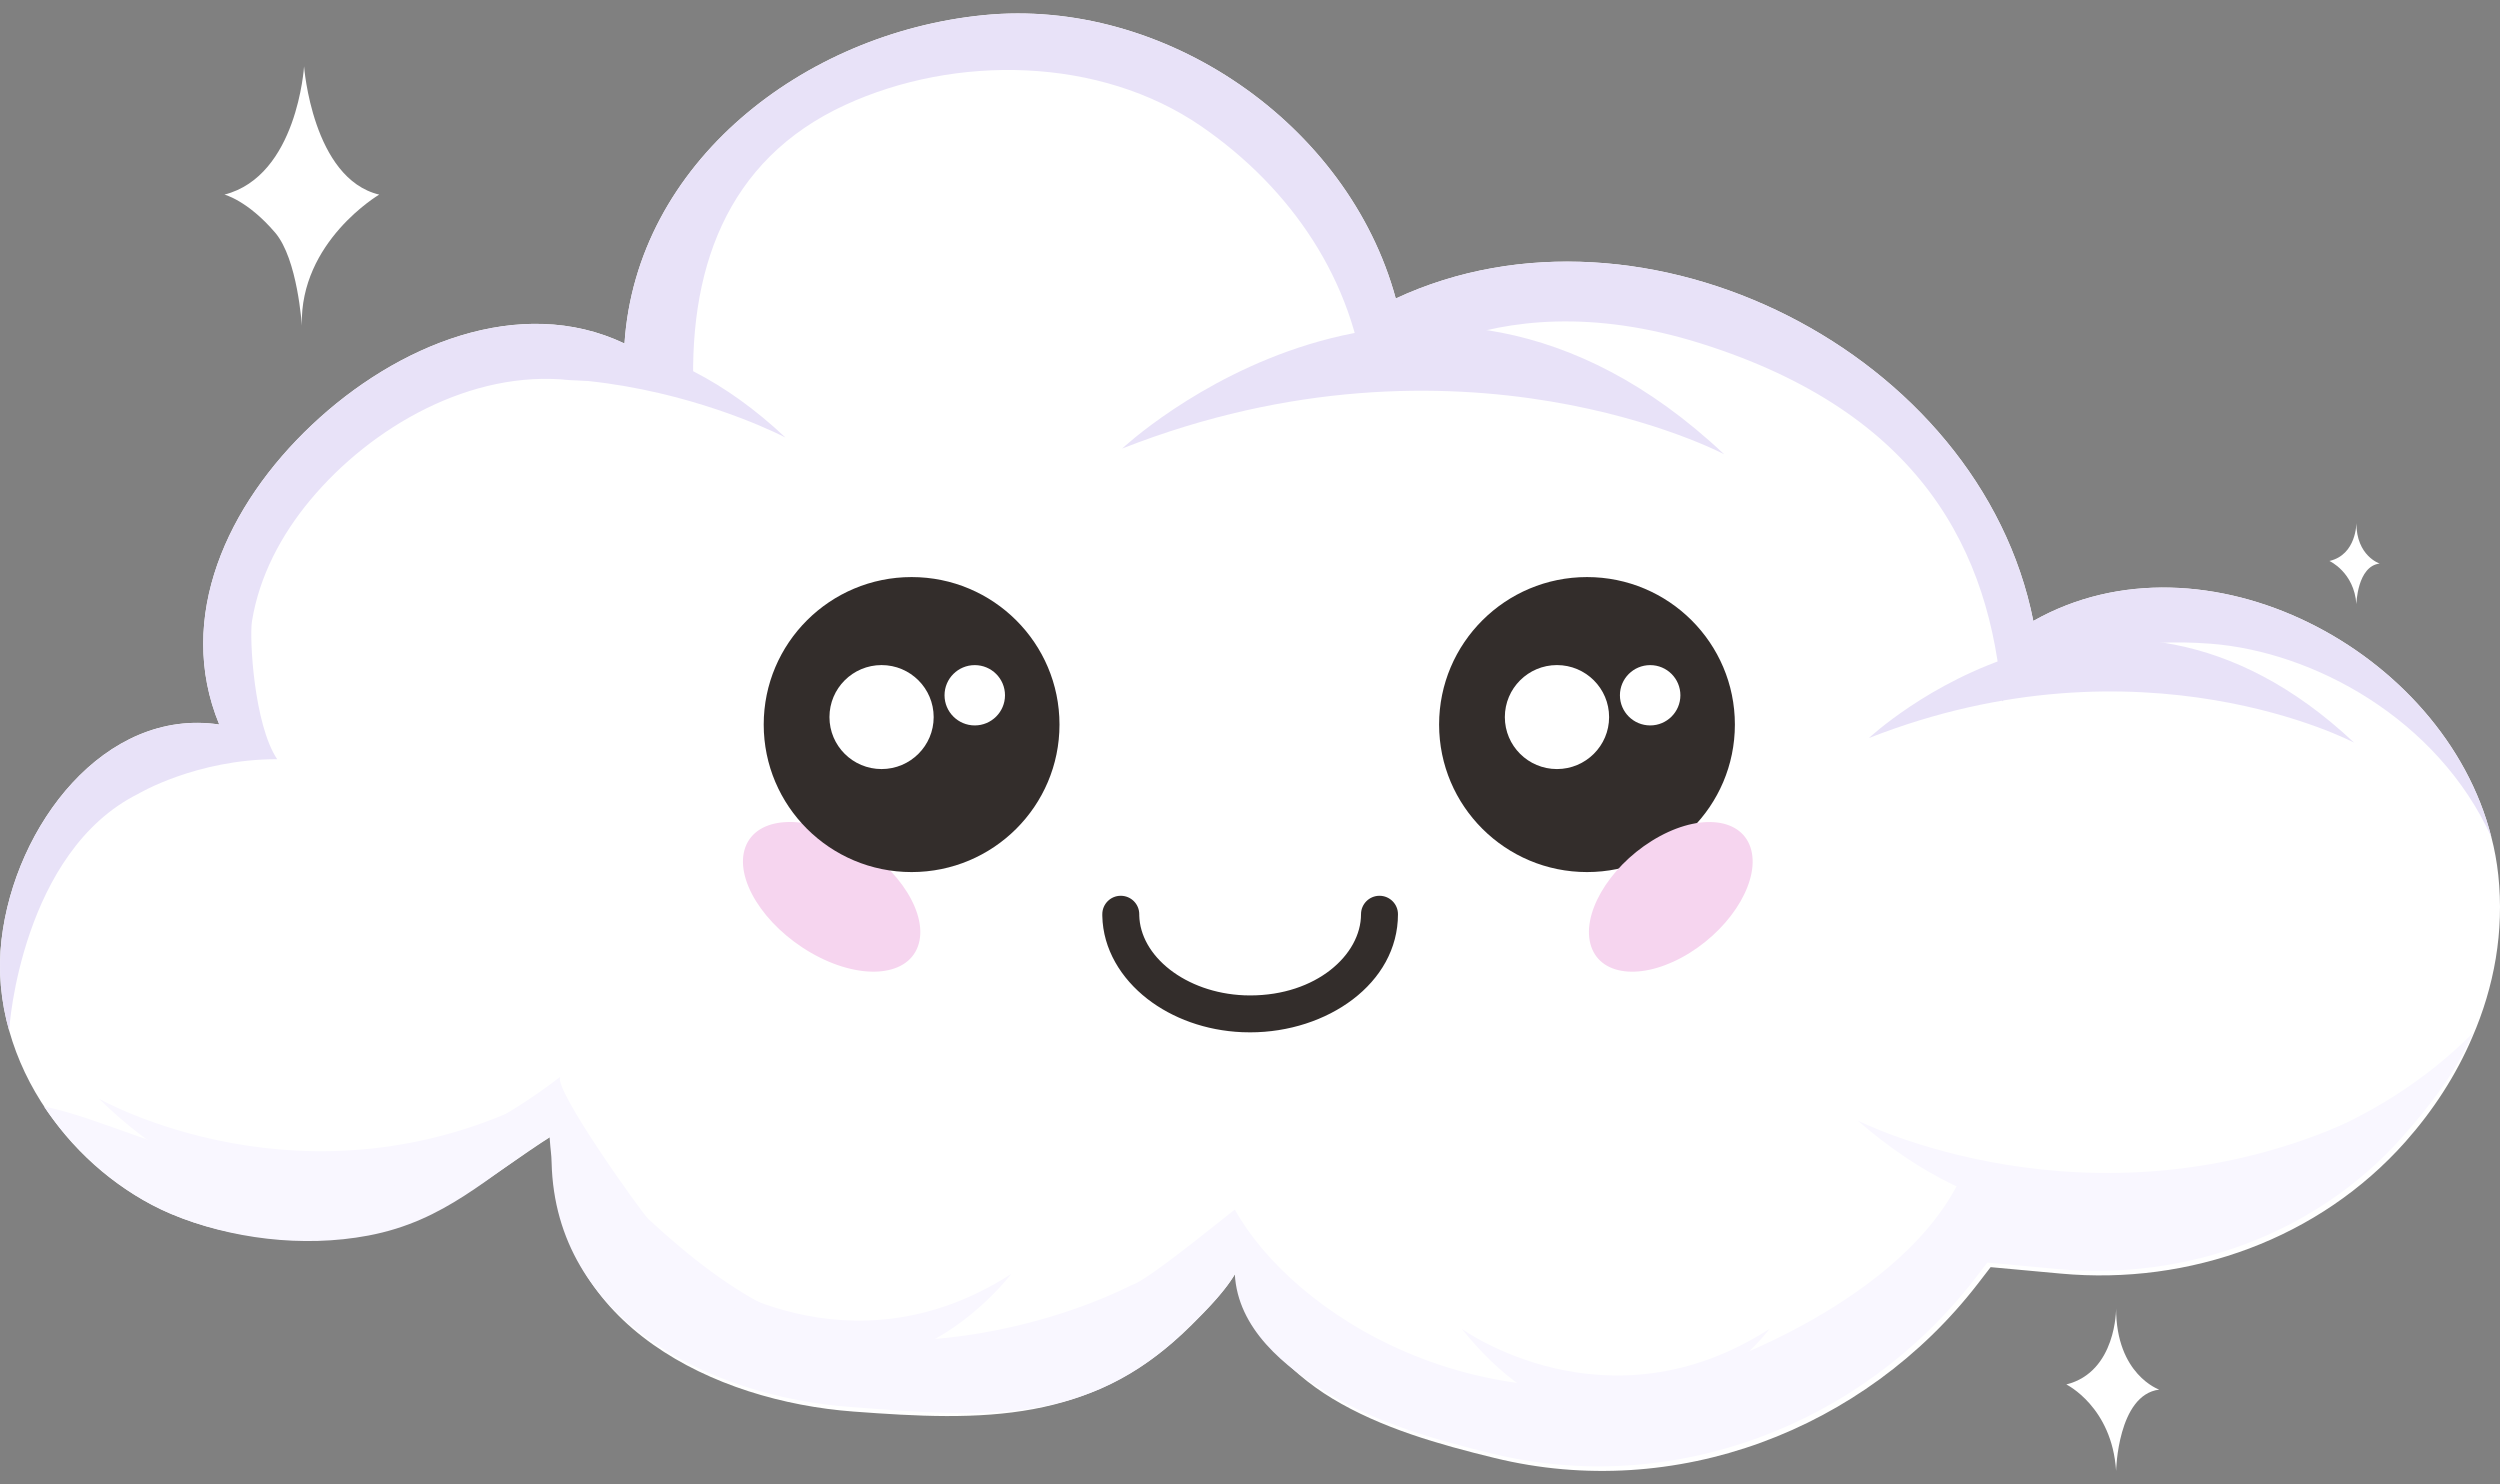 <svg width="64" height="38" viewBox="0 0 64 38" fill="none" xmlns="http://www.w3.org/2000/svg">
<rect x="0" y="0" width="64" height="38" fill="#808080" stroke="none"/>
<g id="Group 1171274942">
<g id="Group 1171274907">
<path id="path86" d="M63.289 26.557C62.877 27.523 62.29 28.428 61.579 29.229C59.377 31.709 56.063 32.909 52.756 32.604L50.96 32.439L50.628 32.87C47.723 36.624 42.878 38.456 38.26 37.324C36.843 36.979 35.355 36.559 34.101 35.799C32.961 35.108 31.769 33.893 31.695 32.489C31.399 33.03 30.806 33.621 30.509 33.917C27.957 36.462 25.13 36.382 21.849 36.136C18.272 35.87 14.303 33.922 14.206 29.879C14.2 29.643 14.185 29.465 14.155 29.063C12.552 30.077 11.405 31.182 9.416 31.558C7.745 31.874 5.922 31.726 4.395 31.082C3.109 30.538 1.989 29.595 1.209 28.443C0.774 27.813 0.442 27.119 0.237 26.392C0.021 25.638 -0.053 24.846 0.039 24.056C0.379 21.124 2.685 18.109 5.613 18.547C4.481 15.804 5.824 12.914 7.985 10.877C10.142 8.838 13.302 7.516 15.987 8.793C16.292 4.171 20.56 0.846 25.181 0.387C29.804 -0.074 34.517 3.169 35.732 7.641C42.095 4.679 50.69 9.027 52.053 15.896C56.422 13.422 62.56 16.634 63.778 21.426C63.861 21.742 63.92 22.07 63.956 22.401C64.11 23.841 63.855 25.256 63.289 26.557Z" fill="white"/>
<g id="g84">
<g id="Group 1171274906">
<g id="Group 1171274966">
<path id="path28" d="M23.498 24.228C23.209 25.021 21.985 25.095 20.766 24.394C19.546 23.692 18.792 22.482 19.081 21.689C19.371 20.897 20.595 20.823 21.815 21.524C23.035 22.225 23.788 23.436 23.498 24.228Z" fill="#F6D5EF"/>
</g>
<path id="path26 (Stroke)" fill-rule="evenodd" clip-rule="evenodd" d="M28.69 22.932C28.952 22.931 29.164 23.142 29.165 23.403C29.165 23.403 29.165 23.403 29.165 23.403C29.165 23.405 29.165 23.407 29.165 23.409C29.165 23.418 29.165 23.427 29.165 23.436C29.178 23.938 29.452 24.436 29.953 24.825C30.432 25.196 31.098 25.449 31.852 25.48C31.902 25.482 31.953 25.483 32.004 25.483C33.694 25.483 34.842 24.445 34.842 23.404C34.842 23.143 35.054 22.932 35.315 22.932C35.576 22.932 35.788 23.143 35.788 23.404C35.788 25.182 33.972 26.428 32.004 26.428C31.935 26.428 31.867 26.427 31.799 26.424C30.866 26.384 30.014 26.069 29.373 25.572C28.698 25.047 28.236 24.298 28.219 23.446C28.219 23.433 28.219 23.419 28.219 23.406C28.218 23.145 28.429 22.932 28.69 22.932Z" fill="#332D2B"/>
<g id="Vector">
<path d="M27.123 18.549C27.123 20.634 25.428 22.325 23.337 22.325C21.246 22.325 19.551 20.634 19.551 18.549C19.551 16.464 21.246 14.773 23.337 14.773C25.428 14.773 27.123 16.464 27.123 18.549Z" fill="#332D2B"/>
<path d="M23.902 18.358C23.902 19.092 23.305 19.688 22.568 19.688C21.831 19.688 21.234 19.092 21.234 18.358C21.234 17.622 21.831 17.026 22.568 17.026C23.305 17.026 23.902 17.622 23.902 18.358Z" fill="white"/>
<path d="M25.728 17.799C25.728 18.225 25.381 18.571 24.954 18.571C24.527 18.571 24.18 18.225 24.18 17.799C24.18 17.372 24.527 17.027 24.954 17.027C25.381 17.027 25.728 17.372 25.728 17.799Z" fill="white"/>
<path d="M44.413 18.549C44.413 20.634 42.718 22.325 40.628 22.325C38.537 22.325 36.841 20.634 36.841 18.549C36.841 16.464 38.537 14.773 40.628 14.773C42.718 14.773 44.413 16.464 44.413 18.549Z" fill="#332D2B"/>
<path d="M41.193 18.358C41.193 19.092 40.595 19.688 39.858 19.688C39.121 19.688 38.524 19.092 38.524 18.358C38.524 17.622 39.121 17.026 39.858 17.026C40.595 17.026 41.193 17.622 41.193 18.358Z" fill="white"/>
<path d="M43.018 17.799C43.018 18.225 42.672 18.571 42.245 18.571C41.817 18.571 41.47 18.225 41.47 17.799C41.47 17.372 41.817 17.027 42.245 17.027C42.672 17.027 43.018 17.372 43.018 17.799Z" fill="white"/>
<path d="M40.734 24.229C41.001 25.022 42.13 25.095 43.256 24.394C44.383 23.693 45.078 22.483 44.811 21.69C44.544 20.898 43.414 20.824 42.288 21.525C41.162 22.226 40.466 23.436 40.734 24.229Z" fill="#F6D5EF"/>
</g>
</g>
</g>
<g id="Group 1171274941">
<g id="g108">
<path id="path110" d="M63.311 26.44C62.899 27.406 62.206 28.311 61.495 29.112C59.292 31.591 55.979 32.791 52.672 32.487L50.876 32.322L50.544 32.753C47.639 36.507 42.793 38.339 38.175 37.207C36.759 36.861 35.271 36.442 34.017 35.682C32.876 34.991 31.685 34.017 31.611 32.613C31.314 33.154 30.686 33.721 30.389 34.016C27.837 36.561 25.046 36.264 21.765 36.019C18.188 35.753 14.219 33.805 14.121 29.762C14.115 29.525 14.098 29.508 14.069 29.106C12.465 30.119 11.415 31.256 9.426 31.631C7.754 31.947 5.888 31.714 4.361 31.07C3.075 30.526 1.904 29.478 1.125 28.326C4.027 28.902 8.3 32.192 14.35 27.562C14.107 27.804 16.438 31.062 16.601 31.21C18.747 33.191 20.782 34.451 23.636 34.297C25.109 34.217 27.153 33.799 28.982 32.894C29.267 32.805 30.129 32.148 31.611 30.965C33.092 33.625 37.904 36.748 43.755 34.998C43.755 34.998 48.745 33.34 50.227 30.088C50.227 30.088 58.246 31.527 63.311 26.44Z" fill="#F9F7FF"/>
</g>
<g id="g112">
<path id="path114" d="M47.555 28.685C47.555 28.685 53.502 31.708 60.217 28.685C60.217 28.685 54.078 34.368 47.555 28.685Z" fill="#F9F7FF"/>
</g>
<g id="g116">
<path id="path118" d="M2.531 28.125C2.531 28.125 7.821 31.154 13.794 28.125C13.794 28.125 8.333 33.82 2.531 28.125Z" fill="#F9F7FF"/>
</g>
<g id="g120">
<path id="path122" d="M18.008 32.614C18.008 32.614 21.708 35.301 25.887 32.614C25.887 32.614 22.067 37.666 18.008 32.614Z" fill="#F9F7FF"/>
<path id="path122_2" d="M37.422 34.019C37.422 34.019 41.123 36.706 45.301 34.019C45.301 34.019 41.481 39.07 37.422 34.019Z" fill="#F9F7FF"/>
</g>
</g>
<g id="Group 1171274942_2">
<g id="g92">
<path id="path94" d="M28.727 11.483C28.727 11.483 36.366 4.313 44.138 11.629C44.138 11.629 37.412 8.069 28.727 11.483Z" fill="#E8E2F8"/>
</g>
<g id="g100">
<path id="path102" d="M47.844 18.894C47.844 18.894 54.001 13.116 60.265 19.012C60.265 19.012 54.844 16.143 47.844 18.894Z" fill="#E8E2F8"/>
</g>
<path id="path106" d="M7.688 11.455C13.319 7.613 20.109 11.202 20.109 11.202C13.846 5.306 7.688 11.455 7.688 11.455Z" fill="#E8E2F8"/>
<path id="path90" d="M63.778 21.427C62.394 18.392 59.217 16.68 56.591 16.479C52.738 16.184 51.256 17.957 51.256 17.957C50.96 14.115 49.181 10.568 43.55 8.795C37.919 7.021 34.955 9.977 34.955 9.977C34.675 7.18 33.043 4.811 30.757 3.236C28.155 1.443 24.457 1.389 21.636 2.687C18.575 4.096 17.58 6.948 17.765 10.272C16.58 9.681 14.858 9.761 14.582 9.731C12.069 9.459 9.51 10.918 7.941 12.803C7.2 13.692 6.637 14.751 6.451 15.901C6.38 16.335 6.503 18.549 7.095 19.435C5.021 19.435 3.539 20.322 3.539 20.322C0.575 21.799 0.228 26.266 0.237 26.393C0.021 25.639 -0.053 24.847 0.039 24.058C0.38 21.126 2.685 18.111 5.613 18.549C4.481 15.806 5.824 12.915 7.985 10.878C10.142 8.839 13.302 7.518 15.987 8.795C16.292 4.172 20.56 0.847 25.181 0.389C29.804 -0.072 34.517 3.17 35.731 7.642C42.095 4.68 50.69 9.028 52.053 15.897C56.422 13.423 62.56 16.636 63.778 21.427Z" fill="#E8E2F8"/>
</g>
</g>
<g id="Group 1171274943">
<g id="g888">
<path id="path890" d="M54.172 33.494C54.172 33.494 54.186 35.12 52.898 35.442C52.898 35.442 54.067 36.014 54.172 37.654C54.172 37.654 54.212 35.706 55.276 35.574C55.276 35.574 54.172 35.193 54.172 33.494Z" fill="white"/>
<path id="path890_2" d="M60.323 13.387C60.323 13.387 60.33 14.2 59.633 14.361C59.633 14.361 60.266 14.646 60.323 15.467C60.323 15.467 60.344 14.493 60.92 14.427C60.92 14.427 60.323 14.236 60.323 13.387Z" fill="white"/>
</g>
<g id="g912">
<path id="path914" d="M5.746 4.982C7.613 4.503 7.784 1.699 7.784 1.699C7.784 1.699 7.998 4.574 9.708 4.982C9.708 4.982 7.67 6.18 7.727 8.336C7.727 8.336 7.622 6.632 7.043 5.955C6.338 5.13 5.746 4.982 5.746 4.982Z" fill="white"/>
</g>
</g>
</g>
</svg>
